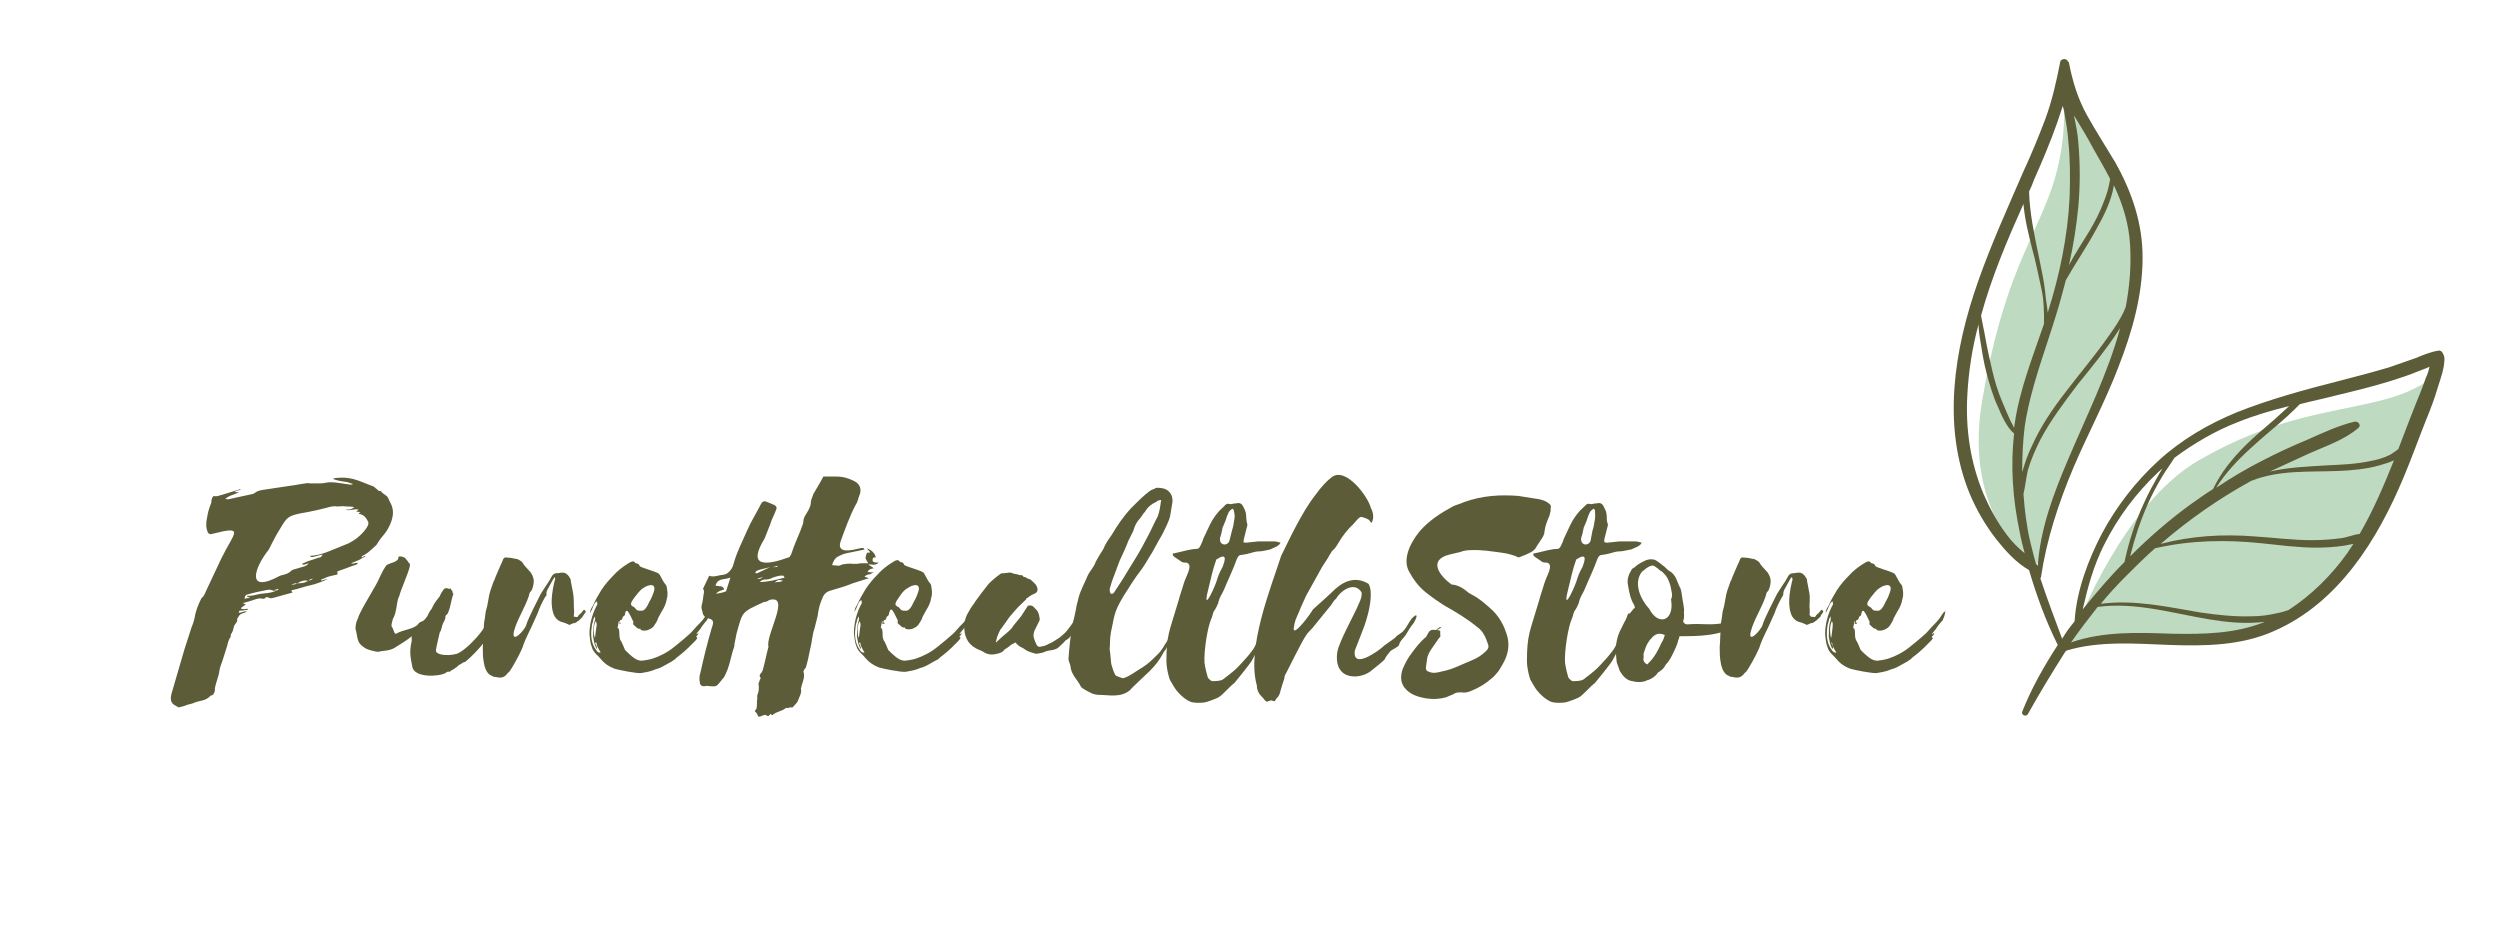 <svg enable-background="new -97 346.1 400.8 149.8" viewBox="-97 346.1 400.8 149.8" xmlns="http://www.w3.org/2000/svg"><g enable-background="new" fill="#5c5c39"><path d="m-39.4 423.2 2.3.9c.2.1.3.3.5.4s.2.4.6.3c0 0 .1 0 .1.1.4.5 1 .6 1.2 1.2.2.5.5.9.6 1.4.3 1.1-.1 2.4-.9 3.7-.4.6-.9 1.1-1.3 1.7-.2.3-.3.6-.6.8-.6.5-1.1 1.1-1.8 1.4l-.3.2v.2l.5-.3s.1.1.1.1c-.4.2-.7.4-1.1.6l-1.2.5c.3.2.8-.2 1.1 0-.4.4-.7.3-1.1.5l-.8.3-1.4.5v.5c-.4.1-.8.2-1.3.3-.4.1-.9.4-1.3.5v.2c.3-.1.6-.2 1.1-.3-1 .5-1.9.8-2.7 1-1 .2-2 .6-3 .8-.1 0-.1 0-.2.1l.2.3-2.9.8c-.4.1-.7.2-.9 0-.2 0-.4-.2-.6.1-.1.1-.3.1-.4.1-.5-.2-1.2.1-1.8.3l-1.4.4.5.2-.8.6c.2.2.3.2 1.2.1-.2.3-.3.2-.5.2-.3.1-.6.1-.9.1-.2.3-.1.4.2.3s.6-.2 1-.2l-.3.2c-.7.2-.9.3-1.2.9 0 0-.1.1-.1.1.2.4-.3.8-.5 1.2v.1l-.2.7c-.1.3-.4.5-.3.8 0 0 0 .2-.1.2-.3.5-.4 1-.5 1.4-.2.6-.4 1.3-.6 1.9-.2.7-.5 1.3-.6 1.9-.1.9-.5 1.8-.7 2.7-.1.3 0 .6-.1.8-.1.3-.2.5-.5.6h-.1c-.8.9-1.7.8-2.5 1.1-.4.2-.9.3-1.3.4-.4.2-.9.3-1.3.4-.1 0-.2 0-.2-.1-.1 0-.2 0-.2-.1-.8-.3-1.1-.9-.8-2l2.1-7.2 1.1-3.4c.3-.7.5-1.4.6-2.1.2-.8.5-1.6.9-2.4 0 0 .1-.2.1-.2.5-.4.6-.9.8-1.3l2.4-5.1c2-4.1 3.9-5.3-1.5-3.9-.3.1-.6 0-.7-.3-.3-.7-.3-1.5-.1-2.3.1-.7.3-1.5.6-2.2.1-.2.1-.4.1-.6.1-.3.1-.5.4-.7.4.2.9-.1 1.4-.2 1-.3 1.9-.6 2.9-.9-.1.2-.2.2-.4.2-.2.1-.4.1-.6.3h.7c-.8.5-1.4.4-2.2 1.1.3 0 .5.1.7 0l3.7-.8c.2-.1.3-.1.4-.2.5-.4 1-.4 1.5-.5l4-.6c.9-.1 1.7-.3 2.6-.4.3-.1.6 0 .8 0h1.2c.4 0 .8 0 1.2-.1 1-.2 1.8 0 2.6.1l1.4.2c.1 0 .2 0 .4-.1l-.9-.3c-.7-.1-1.4-.2-2-.4-.1 0-.2-.1-.3-.2 1.8-.3 3.1 0 4.2.4zm-18 18.6.1-.2c.7.1 1.4-.2 2.1-.3.8-.1 1.4-.1 2.3-.4-.8-.3-.8-.3-1.4-.2-1 .2-2 .4-3 .7-.3.1-.4.1-.5.7l.8-.2c0-.1.1-.1.1-.1zm.2 1.5s.1 0 0 0zm12.9-8.8 3.2-1.3c1-.5 1.9-1.2 2.6-2.1.4-.5.7-1 .5-1.4-.3-.6-.7-1.1-1.4-1.2l-.1-.1.3-.2-.7-.1.4-.3c-.7-.2-1.6.3-2.1 0 .4 0 .8.1 1.4-.4-.5-.1-.9-.1-1.3-.1-.5-.1-1 0-1.4 0-.5-.1-1.1 0-1.7.2-1.1.3-2.1.5-3.1.7-3.6.6-3.2.8-4.9 3.5-.5.9-.9 1.7-1.3 2.5-2.4 3-3.7 7.2 1.8 4.2.6-.2 1.2-.2 1.8-.8.1-.1.3-.2.4-.2l1.7-.5c.2-.1.5-.2.7-.5-.5.1-.8.4-1.1.1l.9-.4 1.8-.6c.2 0 .5-.1.6-.5l-.8.2c-.5.1-1 .4-1.2 0 .9 0 2-.3 3-.7zm-8.1 6-.6.2v.1c.2 0 .4-.1.6-.1 0-.2 0-.2 0-.2zm3-.8c-.2-.2-.6 0-.9.2zm.5-.1c.4 0 .9-.1 1.3-.4-.6-.1-1.2 0-1.8.5.2-.1.4-.1.5-.1zm1.4-.4c.3-.1.5-.2.7-.3-.3 0-.5 0-.7.3z"/><path d="m-30.9 448c-.7.7-2 1.4-2.9 2-.9.5-2 .4-2.5.6-.5 0-1.6-.3-2-.5-1.3-.8-1.3-1.1-1.6-2.8-.2-.4-.1-1.3.3-2.1.3-1.2 3-5.3 3.4-6.4.3-.6.5-1.1.9-1.7.2-.4.4-.5.7-.6.4-.2.7-.2 1-.4.8-.4.2-.8.7-.8s.9.2 1.1.6c.2.1.2.3.4.5.2.1.1.3.1.5-.3 1.3-1.4 3.6-1.7 4.8-.3.4-.4 1.8-.5 2.1-.1.5-.2 1-.5 1.5-.1.4-.4 1.2-.1 1.4.2.3.3 1.1.6 1 1.2-.7 2.8-.7 3.5-1.5.4-.6.7-.3 1.1-.8.4-.4.5-.7.6-.9.3-.7.4-.5.6-1 .3-.7.8-1.3 1.2-1.8.2-.5.4-.8.7-1.2.5-.2.5-.1.7 0 .8-.1.1 0 .6.3.1.2 0 .4.2.5-.4 1-.4 2-.9 3.1-.2.4-.1 0-.4.5.1.3-.2.8-.4 1.2-.2.5-.2 1-.5 1.4-.4 1.7-.6 2.6-.6 2.8-.2.7 1.6 1.1 3.4.6 1.2-.5 3.2-2.5 4.2-4 .4-.6.7-1.2 1.2-2 .5-.9.9.6.7 1l-.3.6c-.4.3-.9 1.9-1.2 2.2-.1.1-.1.3-.3.4-.7.9-2 2.3-3 3.1-.5.1-.5.3-1 .5-.4.4-.5.4-.9.7-.4.2-.4.2-.6.4-.4-.1-.5.1-.7.2-1 .6-5 .8-5.3-1-.3-1.6-.5-2.4-.1-4.1v-.9z"/><path d="m-12.6 446.2c.2-.8 2-4.3 2.3-4.9.3-.5.6-.9.9-1.4.3-.4.6-.9.8-1.3s.5-.6.8-.6c.4 0 .7-.1 1-.1.6 0 1 .5 1.3 1.1v.2l.4 2.1c.1.7.1 1.4.1 2 0 .5.1.9 0 1.4 0 .2 0 .4 0 .3.1-.1.5.1.6 0l.2-.3c.2-.2.4-.3.6-.6s.3-.3.5 0c0 .2-.1.3-.2.4l-.2.3c-.1.2-.2.3-.3.4l-.2.2c-.1.1-.2.1-.2.2l-.2.1c-.2.2-.4.3-.6.3-.1 0-.3.1-.5.2s-.3.1-.4 0c-.4-.2-.7-.3-1.1-.4-.6-.2-1.1-.7-1.3-1.4-.3-.9-.3-1.9-.2-2.9.1-.5.1-.9.2-1.3l.2-.9c.1-.2.1-.4.1-.6-.1 0-.2-.1-.2.1l-.2.3-.7 1.3c-.2.3-.3.6-.3.9.1.2-.1.4-.2.5-.5.9-.9 1.7-1.2 2.6-.3.7-.6 1.3-.9 2-.5 1.1-1 2-1.4 3.1-.1.4-.3.8-.5 1.2-.1.3-1.4 2.7-1.7 3 0 .1-.2.2-.3.3-.6.9-1.3.8-2.1.6-.1.1-.2 0-.3-.1-.8-.2-1.2-1-1.4-2-.2-.9-.2-1.8-.2-2.6.1-1.3.1-2.6.2-3.9.3-1.5.1-1.4.5-2.7.4-2 .2-1.7.9-3.6.1-.4.3-.6.4-1 .4-.9.7-1.7 1.1-2.5.2-.7.4-.8.9-.7.4 0 .8.1 1.3.2.3 0 .6.2 1 .5.4.7.9 1.1 1.4 1.7.5.8.6 1.4.3 2.4s-.4.3-.6 1.3c-.7 2.1-1.9 3.8-2.4 5.7-.5 2.2 1.8-.2 2-1.1z"/><path d="m3.2 444.6c0 .1-.1.2-.2.3-.1 0-.2.1-.2.3-.1.2-.1.3-.3.3-.1 0-.1.1-.2.4.1 0 .2 0 .2.1v.1h-.2c.1-.2.1-.3.1-.4h-.2l-.2 1.1c.1 0 .2.1.2.1.1.4.1.7.1 1 0 .4.1.7.2.9.2.2.6 1.3.7 1.5.7.7 1.6 1.6 2.4 1.7.3.1 1.7-.2 2-.3 1.2-.4 2.4-1 3.5-1.9.9-.7 1.7-1.4 2.5-2.1l.2-.2.9-1c.6-.6 1.1-1.1 1.5-1.8.2-.3.3-.5.6-.6-.1.5-.2.9-.4 1.3-.1.2-.2.3-.3.4-.3.4-.6.7-.8 1.1l-.5.6-.2.3.4-.2c-.1.3-.3.4-.4.6.1 0 .1.1.2.2-.2.3-.3.4-.5.6-.3.3-.6.6-.9.9-.5.5-1 .9-1.5 1.3-.3.2-.5.4-.7.6l-.6.4c-.3.2-.6.3-.9.5-.5.3-1.1.6-1.6.7l-.5.2c-.6.2-1.2.3-1.8.4-.7.1-3.7-.5-4.3-.7-1.8-.7-2.1-1.6-2.9-2.3-.3-.3-.6-.7-.7-1.1-.3-.7-.3-1.4-.4-2.1 0-1.6.4-3.1 1.1-4.5.2-.3.2-.3.1-.8-.3.2-.4.3-.5.6-.2.5-.4.9-.6 1.3 0-.5.2-.8.4-1.1.4-.9.9-1.8 1.4-2.6.6-.9 1.2-1.6 1.9-2.3.7-.8 1.5-1.4 2.3-1.9l.5-.3c.3-.1.5-.2.7.1.2.2.4.1.5.2.2.1.2.3.3.4.5.3 2.4.8 2.9 1.1.2.1.3.3.4.5.3.5.5 1 .8 1.3.1.1.2.3.2.5.1.6.2 1.2 0 1.8-.1.7-.4 1.4-.8 2-.2.4-.4.7-.6 1.1-.1.4-.3.7-.5 1-.2.4-.6.7-.9.8-.3.2-.7.2-1 .2-.2-.1-.3 0-.4-.2 0-.1-.1-.1-.1-.1-.4.1-.7-.4-1-.6-.1-.1-.1-.2-.1-.3.1-.2 0-.3-.1-.5-.2-.4-.4-.9-.7-1.3-.1-.2-.2-.2-.4-.1.1 0-.1.2-.1.5zm-4.8 4.6.2.4c0 .2.2.3.1.5-.1 0-.1 0-.1-.1-.3-.5-.4-1.2-.5-1.8-.1-.1 0-.1 0-.2 0-.8 0-1.5.2-2.2.1-.2.1-.3.1-.5v-.4c-.2.3-.3.5-.3.7l-.2.7c-.2 1.3-.2 2.5.4 3.6.1.2.3.4.4.6.1.1.2.2.4.2 0 .1.1 0 .2 0-.2-.3-.3-.5-.4-.7-.2-.3-.2-.6-.3-.9-.2 0-.2.1-.2.1zm0-3.3c-.3.8-.2 1.6-.1 2.3 0 .1.1.1.1.1l.2-1.6c.1-.4.1-.7-.1-1-.1.1-.1.2-.1.2zm6.3-4-.4.6c-.2.4-.2.6.1.8.2.1.4.2.5.4.3.4.7.3 1.1.3.4-.1.6-.5.8-.8.4-.9.6-1 .9-1.9.8-1.9-.8-1.5-1.6-.9-.5.3-.9.9-1.4 1.5z"/><path d="m25.3 460.8c-.7.3-.7.3-.9-.2-.1-.2-.3-.4-.4-.5.1-.2.3-.3.3-.5.1-.5 0-1 .1-1.4v-.6c.3-.7.3-1.3.2-1.9 0-.1.2-.4.2-.6.1-.1.2-.3.1-.4-.2-.2-.1-.5.2-.8.2-.3.2-.5.3-.8.3-1.1.5-2.2.8-3.3-.5-1.9 3.7-8.5.1-7.5-.2.2-.5.3-.8.3-3.7 1.7-3.4 1.5-4.4 5-.1.5-.2 1-.3 1.5-.1.2 0 .4-.1.7-.6 1.7-.7 3.3-1.7 5-.1 0-.1.1-.2.2-1 1.2-.8 1.2-2.1 1.1-.2 0-.4-.1-.6 0-.6.1-.9-.2-.9-.6-.1-.5-.1-1 .1-1.6.5-2.3 1.1-4.7 1.8-7.1.9-2.3-1.3-.8-1.5-2.7-.1-.3-.2-.7-.1-1 .2-.6.2-1.2.3-1.7.1-.4.1-.7-.1-.9l1-2.1c.7.3 1.5-.1 2.5-.2.7-.2 1.3-1.1 1.4-1.7.6-2.1 1.3-3.3 2.2-5.4.6-1.4 1.5-2.8 2.2-4.2.2-.4.5-.5.8-.4l1.2.5c.5.2.6.5.4.9-.3.8-.7 1.5-.9 2.2l-.9 2.3c-2.9 4.7.2 4.4 4 3 .1-.3.3-.4.3-.6.5-1.5.9-2.3 1.5-3.8.1-.4.4-.9.4-1.3 0-.7.5-1.2.8-1.8.2-.4.4-.8.4-1.3 0-.4.3-.9.4-1.3.5-.9 1.1-1.8 1.6-2.8h2.1c1.1 0 2 .3 2.8.7s1.2 1 1 2c-.3.6-.3 1.2-.7 1.8-1 1.9-1.7 3.9-2.4 5.8-.8 2.2 1.8 1.5 3.1 1.2.3-.1.6-.1.7.2-1 .2-2 .4-2.9.6-.5.1-.9.3-1.3.5-.6.3-.8.8-1 1.4.3 0 .7.1 1 .1.2 0 .4-.1.6-.2.6-.1 1.2-.2 1.8-.1.3 0 .8 0 1.2-.1h1.2c-.2-.3-.3-.5-.4-.7-.1-.3.1-.6.2-1h.4l.1-.1c-.2-.2-.4-.4-.5-.6.7.3 1.2.7 1.4 1.4-.1.1-.2.1-.4.1-.4.8.3.8.9.8-.7.6-1.2.2-1.7.3l.9.6c-.4.1-.8.1-1 .6l1 .1c-.4.1-.6.3-.8.3s-.5.1-.7.4c.2 0 .4.1.7.2-1.2.4-2.4.7-3.6 1.2-.8.3-1.7.5-2.6.8-.7.2-1.1.7-1.3 1.3-.4.9-.6 1.8-.7 2.7-.2.7-.3 1.3-.5 2-.4 1.1-.4 2.2-.7 3.3-.2 1-.4 2-.7 3 0 .1-.2.2-.3.4 0 .1-.1.3-.1.3.3.7-.1 1.6-.3 2.3 0 .2-.1.3-.1.4.2.7-.3 1.4-.5 2-.1.3-.5.6-.8 1-.3 0-.5 0-.7.1-.2 0-.3 0-.4 0-.7.6-1.4.5-2.1 1.1-.3.2-.2-.3-.4-.1s-.3.3-.3.3c-.2 0-.3-.1-.5-.2zm-5.2-22.1c-.6.2-.9.2-1.4.3-.6.2-.8.4-1 1 .3 0 .6.1.9.1.3.1.4.2.5.5-.5.2-.9.2-1.3.7.6-.1 1.1-.2 1.6-.4zm4-.7h.3l2.1-1c-.6.2-1.3.3-1.9.5-.3.1-.5.2-.5.5zm1.2.6c-.3.1-.6.2-.9.3.3.1.6 0 .9-.3zm3.3-.2c-.5-.1-1.1.1-1.7.3-.4.2-.7.3-1.1.3s-.7.1-1 .4c1.3 0 2.5-.3 4-.7zm-.9-1.6c-.4.1-.7.2-1 .3.3-.1.6-.1.9-.1 0-.1.1-.2.1-.2zm.8 2.4c-.4-.1-.7-.3-1.3.3.6-.2.9 0 1.3-.3z"/><path d="m45.5 444.6c0 .1-.1.2-.2.3-.1 0-.2.1-.2.3-.1.2-.1.3-.3.3-.1 0-.1.1-.2.4.1 0 .2 0 .2.1v.1h-.4c.1-.2.1-.3.1-.4h-.1l-.2 1.1c.1 0 .2.1.2.1.1.4.1.7.1 1 0 .4.1.7.2.9.2.2.6 1.3.7 1.5.7.7 1.6 1.6 2.4 1.7.3.1 1.7-.2 2-.3 1.2-.4 2.4-1 3.5-1.9.9-.7 1.7-1.4 2.5-2.1l.2-.2.9-1c.6-.6 1.1-1.1 1.5-1.8.2-.3.3-.5.6-.6-.1.5-.2.9-.4 1.3-.1.2-.2.3-.3.4-.3.4-.6.7-.8 1.1l-.5.6-.2.3.4-.2c-.1.3-.3.4-.4.6.1 0 .1.1.2.2-.2.3-.3.4-.5.6-.3.3-.6.6-.9.9-.5.5-1 .9-1.5 1.3-.3.2-.5.4-.7.6l-.4.2c-.3.2-.6.3-.9.5-.5.3-1.1.6-1.6.7l-.5.2c-.6.2-1.2.3-1.8.4-.7.1-3.7-.5-4.3-.7-1.8-.7-2.1-1.6-2.9-2.3-.3-.3-.6-.7-.7-1.1-.3-.7-.3-1.4-.4-2.1 0-1.6.4-3.1 1.1-4.5.2-.3.2-.3.1-.8-.3.2-.4.3-.5.6-.2.5-.4.9-.6 1.3 0-.5.2-.8.4-1.1.4-.9.9-1.8 1.4-2.6.6-.9 1.2-1.6 1.9-2.3.7-.8 1.5-1.4 2.3-1.9l.5-.3c.3-.1.5-.2.7.1.2.2.4.1.5.2.2.1.2.3.3.4.5.3 2.4.8 2.9 1.1.2.1.3.3.4.5.3.5.5 1 .8 1.3.1.1.2.3.2.5.1.6.2 1.2 0 1.8-.1.7-.4 1.4-.8 2-.2.4-.4.7-.6 1.1-.1.4-.3.7-.5 1-.2.4-.6.7-.9.8-.3.2-.7.2-1 .2-.2-.1-.3 0-.4-.2 0-.1-.1-.1-.1-.1-.4.1-.7-.4-1-.6-.1-.1-.1-.2-.1-.3.1-.2 0-.3-.1-.5-.2-.4-.4-.9-.7-1.3-.1-.2-.2-.2-.4-.1 0 .2-.2.4-.2.7zm-4.8 4.6.2.4c0 .2.2.3.1.5-.1 0-.1 0-.1-.1-.3-.5-.4-1.2-.5-1.8-.1-.1 0-.1 0-.2 0-.8 0-1.5.2-2.2.1-.2.1-.3.1-.5v-.4c-.2.3-.3.5-.3.7l-.2.7c-.2 1.3-.2 2.5.4 3.6.1.2.3.4.4.6.1.1.2.2.4.2 0 .1.1 0 .2 0-.2-.3-.3-.5-.4-.7-.2-.3-.2-.6-.3-.9-.1 0-.2.1-.2.1zm0-3.3c-.3.8-.2 1.6-.1 2.3 0 .1.1.1.1.1l.2-1.6c.1-.4.1-.7-.1-1 0 .1-.1.2-.1.2zm6.4-4-.4.6c-.2.4-.2.6.1.8.2.1.4.2.5.4.3.4.7.3 1.1.3.4-.1.6-.5.8-.8.4-.9.6-1 .9-1.9.8-1.9-.8-1.5-1.6-.9-.6.3-1 .9-1.4 1.5z"/><path d="m75.8 444.3c.4.1.6.3.9.5-.1.4-.6 1.6-.8 1.8-.2.1-.2.2-.3.3l-.6.7c-.1.1-.3.2-.3.4-.2.3-.4.5-.6.6-.1.1-.2.1-.3.2-.3.4-.7.7-1 1s-.6.4-1 .5c-.5.1-.9.1-1.3.3s-.8.2-1.2.3h-.3c-.6-.2-1.2-.3-1.7-.7l-.3-.2c-.5-.2-.9-.5-1.2-.9-.4.2-.8.4-1.1.7l-.6.4c-.1 0-.1.1-.1.1-.3.4-.7.5-1.1.6-.7.2-1.4.2-2.1-.2-.3-.2-.5-.3-.8-.4-1.5-.6-2.3-1.7-2.4-3.3-.1-.8.1-1.6.4-2.3.4-.7.7-1.3 1.2-1.9 0 0 .1-.1.1-.2.7-1 1.5-2 2.2-2.9.6-.6 1.2-1.1 1.9-1.6.1-.1.3-.1.5-.1.3 0 .6-.1 1-.1h.2c.3.2.7.2 1.1.3.1.1.2.1.3.1.3 0 .5 0 .6.3h.1c.3 0 .5.3.7.3.1 0 .2.1.3.1.3.3.7.6.9.9l.2.4c.1.5 0 .8-.5 1s-.9.5-1.3.8v.1c-.6.6-1.2 1.1-1.7 1.7l-.6.7c-.5.5-.8 1.1-1.2 1.6l-.5.7c-.1.1-.2.2-.2.3-.3.6-.5 1.1-.6 1.7-.1 0 0 .1 0 .2l.2-.2c.5-.5 1.1-1 1.7-1.5.3-.3.6-.5.8-.9l.4-.5c.3-.4.6-.7.9-1.1l1.1-1.7c.5-.1.8 0 1.1.4l.3.3c.4.5.4 1 .5 1.5 0 .1-.1.2-.1.3l-.7 1.4c-.2.4-.2.7-.2 1.1.1.4.3.9.5 1.3.1.2.3.3.5.3.4-.1.7-.1 1.1-.3.3-.2.7-.3 1-.5l1.1-.7.8-.7c.7-.7 1.7-2.3 2.3-3z"/><path d="m91.8 446.9c-.3.5-1.1 1.6-1.1 2.2-.1.1-.2.2-.3.3-.2.2-.3.4-.4.6-.1.3-.3.4-.4.6-.7 1.3-1.2 2-2.3 3.1-.3.3-3 2.8-3.2 3.1-1.5 1.2-3.4.7-4.9.7-.4 0-.8-.1-1.1-.2-.5-.3-1.5-.7-1.8-1.1-.5-1.1-1.6-1.9-1.7-3.4-.1-.4-.3-.7-.3-1.1.1-1.6.3-3.2.5-4.9.3-1.2.6-2.4.8-3.6.5-2.2.7-2.4 1.6-4.4.5-1.3 1-1.4 1.5-2.7.4-.7.8-1.4 1.2-2 .3-.8.8-1.5 1.3-2.2 1-1.7 2-3.1 3.1-4.3.8-.8 1.6-1.6 2.3-2.2.5-.4.9-.8 1.4-.9.2-.1.3-.2.5-.2.7 0 1.4.1 1.9.6s.7 1.2.5 2.1c-.1.6-.2 1.2-.3 1.8-.1.5-.3.9-.5 1.4-.4.9-.8 1.7-1.3 2.5l-1.1 2c-.6.9-1.1 1.9-1.7 2.7-1.1 1.4-2 2.9-2.9 4.3-1.6 2.7-1.4 3.1-2 5.8-.2 1.1-.1 1.7-.2 2.7.1.3.2 2.3.3 2.5.2.7.3 1 .6 1.6.1.2.8.4 1.1.5.4.3 3-1.6 3.4-1.8.8-.5 1.5-1.2 2.2-1.9.8-.7 1.1-1.5 1.8-2.5.9-1.2 1.2-2.2 2.2-3.5.4-.5 0 .5-.7 1.8zm-8.1-9.1c1.6-2.6 1.9-3 3.3-5.7.6-1.1 1-2.1 1.6-3.2.3-.8.4-1.5.5-2.3.1-.3.1-.4-.2-.3-.3 0-.4.2-.6.3-.7.3-1.3.8-1.7 1.5-.4.4-.6.9-1 1.3-.5.6-.7 1.1-.9 1.8l-.8 1.6c-.4 1.1-.9 2.1-1.4 3.2l-.6 1.6c-.6 1.7-.4.9-.9 2.6-.2.4-.1 1.6.6.9.9-1.4 1.4-2.1 2.1-3.3z"/><path d="m106.2 444.5c.3 0 .6-.2.6 0 0 .3-.2.3-.1.6 0 .2-.5 1.7-.6 1.9l-1 2.4-1.4 2.6c-.2.4-2.6 3.4-2.8 3.6-.7.5-1.8 1.8-2.4 2.2-.4.3-1.9.8-2.3.9-.7.1-1.4.1-2 0-1.1-.2-2.6-1.7-3.1-2.7-.3-.5-.6-.9-.7-1.4-.2-.7-.4-1.7-.4-2.5 0-4.2.5-4.8 1.7-8.9l.3-1c.1-.4.2-.7.3-1l.5-1.6c.3-1.1 1.6-3 .4-3.3-.4 0-.7 0-1-.3l-.9-.6c-.1-.1-.3-.2-.3-.5.1-.1.2-.1.3-.1l2.1-.5c.5-.1 1-.2 1.5-.2.2 0 .4-.2.5-.4.2-.4.4-.8.5-1.2.5-1 .9-2 1.4-2.9.5-.8 1-1.5 1.7-2.1l.4-.4c.2-.2.4-.3.7-.2s.6-.1 1-.1h.1c.7-.2 1 .2 1.2.7.3.5.4 1 .4 1.6 0 .3.1.6.1.8.1.2.1.5 0 .7l-.2.8-.3 1.2c0 .2 0 .3-.1.4.2.1.3.1.5.1l1.9-.2h2.6c.3 0 .6.1 1 .2l-.2.3-.4.3-1.1.5c-.6.1-1.2.3-1.8.3-.4 0-.7.1-1.1.2-.2.1-.5.1-.7.2l-1.2.2c-.2.1-.3.2-.4.4l-.1.2c-.6 1.7-1.4 3.3-2.1 5l-.3.6c-.3.5-.5 1-.6 1.5-.2.5-.4.9-.7 1.3-.2.4-.2.8-.4 1.2-.6 1.3-1.2 5.1-1.1 7 .1.8.3 1.6.5 2.3.1.3.3.4.5.6.1 0 .1.1.2.1.5 0 1.4 0 1.8-.3.3-.2 1.8-1.4 2.1-1.7.8-.8 2.5-2.6 3-3.6.5-.9.7-2 1.2-2.8zm-7.2-7.5c.5-1.3.7-2.3-1-1.2-.6 1.7-.8 2.8-1.2 4.4-1.1 4.2.5 1.1 1.2-.8.3-1 .5-1.5 1-2.4zm1.5-5.8.2-.7.2-1.2c.1-.5 0-.9-.1-1.4-.1-.2-.2-.3-.3-.2-.2.2-.4.3-.5.5-.2.4-.4.9-.5 1.3l-.2.5-.3.7c-.1.5-.2 1.1-.4 1.6-.2 1.3 1.2 1.4 1.5.5z"/><path d="m117.1 440.5c1.7-1.5 3.5-1.9 5.3-.8.8 1.3.1 4.3-.3 5.6-.3 1.2-1.5 4-1.9 5.1-.4 3.1 3.7.1 4.5-.6 0-.1 1.8-1.3 1.9-1.4.6-.7 1.1-.7 1.6-1.4.5-.6.8-1.5 1.4-2 .8-.7.5.2.1.9-.7.9-.8 1.1-1.4 2.1-.3.4-.9.9-1 1.5-.2.4-1.1.7-1.4 1-.3.4-.7.8-.9 1.3-.2.3-1.9 1.6-2 1.7-1.7 1.6-6.3 1.9-5.6-2.9.3-1.7 2.8-6.1 3.4-7.6.2-.4.3-.7.4-1s.1-.6.1-.9c-1.1-1.9-3.4-.3-4.1 1-.2.1-.4.4-.6.7s-.4.6-.6.8l-2.6 3.2c-.4.4-.8.8-1.1 1.3-.5.7-2.8 5.3-3.1 5.9-.2.3-.3.6-.3.9-.1.3-.2.6-.3.9s-.2.7-.3 1c-.1.5-.3 1-.6 1.2-.1.1-.2.3-.3.5h-.3c-.2-.2-.4-.1-.7 0-.4 0 .1.1-.3.1-.1 0-.2-.2-.3-.2-.2-.3-.4-.5-.6-.7-.4-.4-.7-1-.7-1.7-1.7-6 2.3-15.8 3.9-20.8.8-1.6 1.5-3.1 2.3-4.6 1-1.9 2.1-3.8 3.3-5.3.8-1.1 1.6-2 2.5-2.7 2.2-1.7 5.8 3 6.3 5 .3.5.5 1.4.2 2.1-.2.5-.3-.1-.6-.3l-.4-.2-.6-.2c-.3-.1-.5.1-.8.4l-.7.8c-.8.7-1.8 2-2.3 2.9-.3.5-.6 1-1 1.3-.2.2-.2.4-.4.6-.4.8-.9 1.4-1.3 2.1l-1 1.8c-.5.9-1 1.8-1.5 2.7-.4.9-.8 1.7-1.1 2.5-.6 1.4-.7 1.4-.9 2.8 0 1.3 2.8-2.5 3.1-3.1 1-.9 2.9-2.6 3.6-3.3z"/><path d="m138.4 441.1c.2.1.3.2.5.3 1.2.6 2.1 1.4 3 2.2 1.4 1.2 2.3 2.8 2.8 4.7.3 1.3.1 2.8-.8 4.3-.3.5-.6 1.1-1 1.5-.2.2-.4.5-.7.7-1 .9-2 1.5-3.2 2-.6.3-1.2.4-1.7.3-.5 0-.9 0-1.3.3-.4.2-.8.3-1.2.5-1.1.3-2 .3-2.9.2-1.4-.2-2.7-.6-3.5-1.5-.8-.8-1-1.9-.5-3.3.4-.9.8-1.7 1.5-2.6.6-.8 1.2-1.6 2-2.3.2-.1.3-.3.4-.5.4-.8.6-.9 1.4-.8.3-.1.5-.6.9-.4l-.7.4c.3.1.4.1.5.1v.7c.1.2 0 .3-.2.5l-.9 1.3c-.5.7-.9 1.3-1 2-.1.5-.1.9-.2 1.4 0 .4.1.6.5.7.4.2.9.2 1.4.1.9-.2 1.9-.4 2.8-.8s1.9-.8 2.8-1.2c.7-.3 1.4-.7 2-1.3.5-.4.6-.8.5-1.1-.4-1.2-.8-2.2-1.8-2.9-1.6-1.3-3.4-2.4-5.2-3.4-1.1-.7-2.1-1.4-3.1-2.2-1.1-.9-1.9-2-2.5-3.1-1.2-1.9-.1-4.5 1.5-6.5 1.5-1.8 3.4-3 5.4-4.1.6-.3 1.2-.4 1.8-.7 3.1-1.1 5.9-1.2 8.7-1l2.5.4c.9.1 1.8.3 2.4.8.3.2.4.4.3.8v.4c-.1.3-.1.5-.2.8-.4.9-.7 1.7-.8 2.6 0 .4-.3.9-.6 1.3-.2.4-.5.7-.7 1.1s-.5.6-.8.8c-.6.3-1 .5-1.6.7-.3.2-.6.2-.8 0-.8-.3-1.6-.5-2.4-.6-1.6-.2-3.2-.5-5-.4-.5 0-1.1.1-1.6.3l-1.7.4c-3.6.9-1.5 3.5.3 4.8 1.2.1 2 .7 2.7 1.3z"/><path d="m164 444.5c.3 0 .6-.2.6 0 0 .3-.2.3-.1.6.1.2-.5 1.7-.6 1.9l-1 2.4-1.4 2.6c-.2.4-2.6 3.4-2.8 3.6-.7.5-1.8 1.8-2.4 2.2-.4.3-1.9.8-2.3.9-.7.1-1.4.1-2 0-1.1-.2-2.6-1.7-3.1-2.7-.3-.5-.6-.9-.7-1.4-.2-.7-.4-1.7-.4-2.5 0-4.2.5-4.8 1.7-8.9l.3-1c.1-.4.2-.7.3-1l.5-1.6c.3-1.1 1.6-3 .4-3.3-.4 0-.7 0-1-.3l-.9-.6c-.1-.1-.3-.2-.3-.5.1-.1.2-.1.3-.1l2.1-.5c.5-.1 1-.2 1.5-.2.2 0 .4-.2.5-.4.2-.4.4-.8.5-1.2.5-1 .9-2 1.4-2.9.5-.8 1-1.5 1.7-2.1l.4-.4c.2-.2.4-.3.7-.2s.6-.1 1-.1h.1c.7-.2 1 .2 1.2.7.3.5.4 1 .4 1.6 0 .3 0 .6.1.8s.1.5 0 .7l-.2.8-.3 1.2v.4c.2.1.3.1.5.1l1.9-.2h2.6c.3 0 .6.1 1 .2l-.2.3-.4.3-1.1.5h-.1c-.6.1-1.2.3-1.8.3-.4 0-.7.1-1.1.2-.2.1-.5.1-.7.2l-1.2.2c-.2.1-.3.2-.4.4l-.1.2c-.6 1.7-1.4 3.3-2.1 5l-.3.6c-.3.5-.5 1-.6 1.5-.2.5-.4.9-.7 1.3-.2.4-.2.8-.4 1.2-.6 1.3-1.2 5.1-1.1 7 .1.8.3 1.6.5 2.3.1.3.3.4.5.6.1 0 .1.1.2.1.5 0 1.4 0 1.8-.3.3-.2 1.8-1.4 2.1-1.7.8-.8 2.5-2.6 3-3.6.5-.9.7-2 1.2-2.8zm-7.3-7.5c.5-1.3.7-2.3-1-1.2-.6 1.7-.8 2.8-1.2 4.4-1.1 4.2.5 1.1 1.2-.8.3-1 .5-1.5 1-2.4zm1.6-5.8.2-.7.2-1.2c.1-.5 0-.9 0-1.4-.1-.2-.2-.3-.3-.2-.2.2-.4.3-.5.5-.2.4-.4.9-.5 1.3l-.2.5-.3.7c-.1.5-.2 1.1-.4 1.6-.2 1.3 1.2 1.4 1.5.5z"/><path d="m165 443.1c-.6-.9-.8-2-1-3.2-.2-.9.1-1.7.6-2.5 0-.1.2-.2.4-.3.4-.4.9-.7 1.5-1 .5-.3 1.1-.4 1.6-.3.4 0 1.5 1 1.8 1.2.3.3.6.6 1 .8.5.4.8.9 1 1.5.2.4.3.8.5 1.1.2.5.2 1 .3 1.5s.1.8.2 1.2c0 .2.1.6.1.7-.1.6.1 1.2-.1 1.7-.2.3.2.7.6.7 2.5-.2 3.4.2 5.8-.2l.8-.4.4-.2c.1.2.1.4 0 .5-.2.3.4.4.2.6-1.5 1.6-6.2 1.6-8 1.6h-.2c-.2 0-.3 0-.3.2 0 .1 0 .2-.1.3-.2.9-.6 1.7-1 2.5-.3.6-.6 1.1-1 1.5-.2.3-.4.7-.7.9l-.4.3c-.1 0-.3.2-.3.3-.4.5-.9.8-1.4 1-.1 0-.4.1-.5.2-.7.2-1.4.2-2.1 0-.9-.1-1.5-.8-2-1.6l-.5-1.4c-.1-.9-.2-1.8-.1-2.8s.4-1.9.9-2.8c.5-1.1 1.1-2.1 1.9-3 .2-.1.2-.2.2-.3-.1-.2-.1-.3-.1-.3zm6-2.1c-.1-.6-.2-1.1-.4-1.6s-.4-.9-.7-1.2c-.2-.2-.4-.5-.7-.6-.3-.3-.6-.5-.9-.7-.6-.5-1.7.6-2.1.9-1.4 1.9-.1 4.5 1.2 5.9 1.5 2.9 4.1 1.9 3.5-1.5.2-.4.2-.8.1-1.2zm-4.5 9.9v.8c-.1.1 0 .2 0 .3.1.3.3.5.6.6.1 0 .1 0 .1-.1l.2-.2c.9-.9 1.5-2.1 2-3.2.3-.4.4-.9.5-1.2-1.2-.5-1.7 0-2.4.8-.6.8-.7 1.3-1 2.2zm6.2-7.7c-.1-.1-.1-.2 0 0zm0 0c0 .1 0 .1 0 0z"/><path d="m185.6 446.2c.2-.8 2-4.3 2.3-4.9.3-.5.6-.9.9-1.4.3-.4.6-.9.8-1.3s.5-.6.8-.6c.4 0 .7-.1 1-.1.6 0 1 .5 1.3 1.1v.2l.4 2.1c.1.7 0 1.4 0 2 0 .5.1.9 0 1.4.3.2.2.4.3.3s.5.1.6 0l.2-.3c.2-.2.4-.3.6-.6s.3-.3.5 0c0 .2-.1.3-.2.4l-.2.3c0 .2-.2.3-.3.4l-.2.2c-.1.1-.2.1-.2.2l-.2.1c-.2.2-.4.3-.6.3-.1 0-.3.1-.5.2s-.3.1-.4 0c-.4-.2-.7-.3-1.1-.4-.6-.2-1.1-.7-1.3-1.4-.3-.9-.3-1.9-.2-2.9.1-.5.1-.9.2-1.3l.2-.9c.1-.2.1-.4 0-.6 0 0-.2-.1-.2.1l-.2.3-.7 1.3c-.2.3-.3.6-.3.9 0 .2-.1.4-.2.5-.5.9-.9 1.7-1.2 2.6-.3.7-.6 1.3-.9 2-.5 1.1-1 2-1.4 3.1-.1.4-.3.8-.5 1.2-.1.3-1.4 2.7-1.7 3 0 .1-.2.2-.3.3-.6.9-1.3.8-2.1.6-.1.1-.2 0-.3-.1-.8-.2-1.2-1-1.4-2-.2-.9-.2-1.8-.2-2.6.1-1.3.1-2.6.2-3.9.3-1.5.1-1.4.5-2.7.4-2 .2-1.7.9-3.6.1-.4.3-.6.4-1 .4-.9.7-1.7 1.1-2.5.2-.7.4-.8.9-.7.4 0 .8.1 1.3.2.3 0 .6.2 1 .5.4.7.9 1.1 1.4 1.7.5.8.6 1.4.3 2.4s-.4.3-.6 1.3c-.7 2.1-1.9 3.8-2.4 5.7-.6 2.2 1.7-.2 1.9-1.1z"/><path d="m201.4 444.6c0 .1-.1.2-.2.3-.1 0-.2.1-.2.3-.1.2-.1.3-.3.3-.1 0-.1.1-.2.4.1 0 .2 0 .2.1v.1h-.4c.1-.2.1-.3.1-.4h-.1l-.2 1.1c.1 0 .2.1.2.1.1.4.1.7.1 1 0 .4.1.7.2.9.2.2.6 1.3.7 1.5.7.7 1.6 1.6 2.4 1.7.3.1 1.7-.2 2-.3 1.2-.4 2.4-1 3.5-1.9.9-.7 1.7-1.4 2.5-2.1l.2-.2.9-1c.6-.6 1.1-1.1 1.5-1.8.2-.3.3-.5.6-.6-.1.5-.2.9-.4 1.3 0 .2-.2.3-.3.4-.3.4-.6.7-.8 1.1l-.5.6-.2.3.4-.2c0 .3-.3.4-.4.6 0 0 0 .1.2.2-.2.3-.3.4-.5.6-.3.3-.6.6-.9.9-.5.5-1 .9-1.5 1.3-.3.2-.5.4-.7.6l-.6.4c-.3.2-.6.3-.9.5-.5.3-1.1.6-1.6.7l-.5.2c-.6.2-1.2.3-1.8.4-.7.1-3.7-.5-4.3-.7-1.8-.7-2.1-1.6-2.9-2.3-.3-.3-.6-.7-.7-1.1-.3-.7-.3-1.4-.4-2.1 0-1.6.4-3.1 1.1-4.5.2-.3.2-.3.1-.8-.3.2-.4.3-.5.6-.2.5-.4.9-.6 1.3 0-.5.2-.8.4-1.1.4-.9.9-1.8 1.4-2.6.6-.9 1.2-1.6 1.9-2.3.7-.8 1.5-1.4 2.3-1.9l.5-.3c.3-.1.5-.2.7.1.2.2.4.1.5.2.2.1.2.3.3.4.5.3 2.4.8 2.9 1.1.2.1.3.3.4.5.3.5.5 1 .8 1.3.1.1.2.3.2.5.1.6.2 1.2 0 1.8-.1.7-.4 1.4-.8 2-.2.4-.4.7-.6 1.1-.1.4-.3.7-.5 1-.2.4-.6.7-.9.8-.3.2-.7.2-1 .2-.2-.1-.3 0-.4-.2 0-.1 0-.1 0-.1-.4.1-.7-.4-1-.6-.1-.1-.1-.2-.1-.3.1-.2 0-.3-.1-.5-.2-.4-.4-.9-.7-1.3-.1-.2-.2-.2-.4-.1.1 0-.1.2-.1.5zm-4.8 4.6.2.4c0 .2.2.3 0 .5 0 0-.1 0-.1-.1-.3-.5-.4-1.2-.5-1.8-.1-.1 0-.1 0-.2 0-.8 0-1.5.2-2.2.1-.2.1-.3.1-.5v-.4c-.2.3-.3.5-.3.7l-.2.7c-.2 1.3-.2 2.5.4 3.6.1.2.3.4.4.6.1.1.2.2.4.2 0 .1.1 0 .2 0-.2-.3-.3-.5-.4-.7-.2-.3-.2-.6-.3-.9-.1 0-.1.1-.1.1zm0-3.3c-.3.8-.2 1.6-.1 2.3 0 .1 0 .1.1.1l.2-1.6c0-.4.1-.7-.1-1-.1.1-.1.2-.1.2zm6.3-4-.4.6c-.2.4-.2.6.1.8.2.1.4.2.5.4.3.4.7.3 1.1.3.4-.1.6-.5.8-.8.4-.9.6-1 .9-1.9.8-1.9-.8-1.5-1.6-.9-.5.3-.9.9-1.4 1.5z"/></g><path d="m229.4 437.1s-11.9-7.6-8.6-26.9 8-25.1 11.1-33.8c3-8.6 1.8-16.5 1.8-16.5s10.9 14.3 11.5 22.1-1 19.7-3.4 24.9-5.8 11.1-7.8 17.5c-2.2 6.5-4.6 12.7-4.6 12.7z" fill="#bedac0"/><path d="m236 446.4s7.4-19.5 19.5-26.5 21.3-7.6 28.8-9.5c7.4-1.8 9.1-4.4 9.1-4.4s-7 21.1-13.1 29.4c-6 8.2-10.5 11.3-17.5 13.1s-16.9-.6-20.7 0-8.2 1-8.2 1z" fill="#bedac0"/><path d="m294.7 402.9c-.1-.3-.3-.6-.7-.6-1.3.2-2.5.7-3.7 1.2-1.4.5-2.9 1-4.3 1.5-2.7.8-5.4 1.5-8.1 2.2-5.5 1.4-11 2.9-16.3 5-4.6 1.9-8.9 4.4-12.6 7.8-3.6 3.3-6.7 7.3-9 11.6-2.2 4.2-4.1 9.2-4.4 14.1-.2.3-.5.6-.7.9-.5.6-.9 1.3-1.3 1.9-1.2-3.2-2.4-6.4-3.5-9.7l.1-.1c.9-6.1 2.8-11.9 5.2-17.6 2.3-5.4 5.1-10.6 7.2-16.1 2.2-5.6 3.9-11.5 3.9-17.6 0-5.5-1.7-10.5-4.4-15.3-1.5-2.5-3.1-5-4.5-7.5-1.5-2.7-2.3-5.4-2.9-8.4 0-.1-.1-.2-.2-.3-.2-.5-1.1-.4-1.2.1-.6 3.1-1.3 6.2-2.4 9.2-1.1 2.9-2.3 5.8-3.6 8.6-2.5 5.8-5.1 11.5-7.2 17.5-3.8 10.8-5.8 23.1-1.3 34 1.1 2.6 2.5 5 4.2 7.2 1.5 1.9 3.2 3.8 5.3 5 1.2 4.1 2.7 8.2 4.6 12-2.2 3.4-4.2 6.9-5.7 10.7-.2.5.6.9.9.4 1.9-3.4 3.9-6.7 6-10l.1-.1.1-.1c5.3-1.6 11.1-1.1 16.6-.9 5.7.2 11.4.1 16.6-2.2 10.4-4.5 16.7-14.7 20.9-24.8 1.3-3.1 2.4-6.2 3.6-9.2.7-1.7 1.3-3.3 1.8-5 .5-1.6 1.1-3.1 1.1-4.8-.1-.4-.1-.5-.2-.6zm-60.2 17c-2.3 5.4-4.4 11-4.8 16.9-.1-.1-.2-.2-.3-.3-.3-1.1-.6-2.3-.9-3.5-.6-2.5-.9-5.1-1.1-7.7.3-1.2.4-2.5.7-3.8.5-1.7 1.2-3.3 2-4.9 1.7-3.2 3.9-6.1 6.1-9 2.2-2.7 4.4-5.4 6.3-8.3.1-.2.3-.4.4-.6-2 7.4-5.5 14.3-8.4 21.2zm9.3-24.6c-.1.2-.1.3-.2.5-.7 1.6-1.7 3-2.7 4.4-2.1 3-4.5 5.8-6.7 8.7-2.1 2.7-4 5.5-5.4 8.6-.7 1.4-1.2 2.9-1.6 4.3 0-2.5.1-4.9.4-7.3.9-6.1 3.2-11.9 5-17.8.6-1.9 1.1-3.8 1.6-5.7 1.6-2.8 3.4-5.4 4.9-8.2 1.2-2.1 2.4-4.5 2.8-7 1.4 3 2.4 6.1 2.6 9.6s-.1 6.7-.7 9.9zm-5.1-25.2c.9 1.6 1.8 3.1 2.6 4.7-.2 1.2-.5 2.4-1 3.6-.6 1.6-1.4 3.2-2.3 4.7-1.1 1.8-2.3 3.6-3.3 5.5.7-3.1 1.2-6.3 1.5-9.4.3-3.4.3-6.8 0-10.2-.1-1.5-.4-2.9-.7-4.4 1.1 1.8 2.2 3.6 3.2 5.5zm-5.9-4.3c.3-.9.6-1.8.9-2.7.1.2.1.5.2.7.3 1.7.6 3.4.7 5 .3 2.9.3 5.9.2 8.9-.3 6.3-1.6 12.5-3.5 18.5v.1c-.1-1.1-.3-2.1-.4-3.2-.2-2.1-.7-4.1-1.1-6.2-.7-3.3-1.4-6.7-1.5-10.1.3-.6.6-1.3.8-1.9 1.3-2.9 2.6-6 3.7-9.1zm-5.4 13c.2 2.4.8 4.8 1.4 7.2.6 2.1 1 4.3 1.5 6.5.4 1.8.4 3.7.4 5.5-1.8 5.3-3.9 10.5-4.7 16 0 .2-.1.5-.1.7-.2-.5-.5-.9-.7-1.4-.4-.9-.8-1.8-1.2-2.8-.7-1.6-1.2-3.3-1.6-5s-.8-3.5-1.1-5.2c-.2-1.2-.5-2.4-.7-3.6 1.7-6.2 4.2-12.1 6.8-17.9zm-2.7 53c-1.5-2-2.7-4.2-3.7-6.5-2.1-5-2.9-10.4-2.6-15.8.2-3.9.8-7.7 1.8-11.4 0 .7.1 1.4.2 2.1.3 1.9.6 3.9 1.1 5.8.5 1.8 1 3.6 1.8 5.3.6 1.4 1.4 3.3 2.6 4.3-.6 5.3-.2 10.6.9 15.8.2 1.1.5 2.3.8 3.4-1.1-.9-2.1-1.9-2.9-3zm37-18c2.7-1.1 5.5-1.9 8.3-2.6-.8.7-1.5 1.4-2.3 2.1-1.6 1.4-3.2 2.7-4.7 4.2-2.1 2.1-3.9 4.3-5.2 7-1.3.8-2.5 1.7-3.8 2.6-3.4 2.5-6.5 5.2-9.5 8.2.7-2.8 1.6-5.6 2.8-8.3.7-1.6 1.5-3.1 2.4-4.6.6-1 1.3-1.9 1.9-2.9 3.1-2.3 6.5-4.3 10.1-5.7zm2.2 9.4c4.5-1.8 9.3-1.4 14.1-1.6 2.2-.1 4.4-.3 6.5-.9.6-.2 1.5-.4 2.3-.8-1.6 4-3.3 8-5.5 11.8-1 .1-2.1.6-3.1.7-1.5.2-3.1.3-4.6.3-3 0-6-.4-9.1-.6-5.1-.4-10.2-.1-15.1 1.2 4.5-3.9 9.4-7.3 14.5-10.1zm-23.6 10.3c2.2-4.4 5.1-8.3 8.7-11.7.2-.2.5-.4.7-.6-.2.3-.3.5-.5.8-.9 1.6-1.8 3.2-2.5 4.8-1.4 3-2.4 6.1-3.1 9.4-2.4 2.4-4.6 5-6.7 7.6.8-3.5 1.7-6.9 3.4-10.3zm10.9 14.2c-5.5-.2-11-.4-16.2 1.4 0 0 0-.1.1-.1 1.3-1.9 2.8-3.8 4.2-5.6 6.1-.8 11.9 1 17.9 2 2.5.4 5.1.7 7.7.5.4 0 .8-.1 1.2-.1-4.7 1.9-9.8 2-14.9 1.9zm18.7-3.8c-.6.2-1.2.4-1.8.5-1.3.3-2.6.5-4 .5-2.8.1-5.5-.2-8.3-.6-5.3-.9-10.6-2.1-16-1.4 1.3-1.6 2.7-3.1 4.1-4.5 1.5-1.5 3-3 4.6-4.4 5.7-1.3 11.3-1.4 17.1-.8 2.9.3 5.9.7 8.8.7 1.4 0 2.9-.1 4.3-.3.5-.1 1-.2 1.6-.3-.3.5-.7 1-1 1.5-2.5 3.5-5.7 6.7-9.4 9.1zm22-37.2c-.5 1.5-1.1 2.9-1.7 4.4-.9 2.3-1.8 4.6-2.7 7-.4.3-.8.6-1.3.9-1 .5-2 .8-3.1 1-2.3.5-4.7.6-7 .7-3.1.2-6.2.3-9.2 1 2.1-1 4.2-1.9 6.3-2.9 2.7-1.2 5.7-2.2 7.9-4.1.5-.4 0-1.1-.6-1-2.6.6-5.1 1.8-7.6 2.9-2.4 1-4.8 2.1-7.1 3.3-2.6 1.3-5.1 2.8-7.5 4.4 1.5-2.4 3.5-4.5 5.6-6.4 1.5-1.4 3.1-2.7 4.6-4 .8-.7 1.6-1.4 2.3-2.1.3-.3.6-.6.9-.9 1.9-.5 3.9-.9 5.8-1.4 2.9-.7 5.8-1.4 8.7-2.3 1.5-.5 2.9-.9 4.3-1.5.7-.3 1.4-.5 2-.8-.1.5-.3 1.2-.6 1.8z" fill="#5c5c39"/></svg>